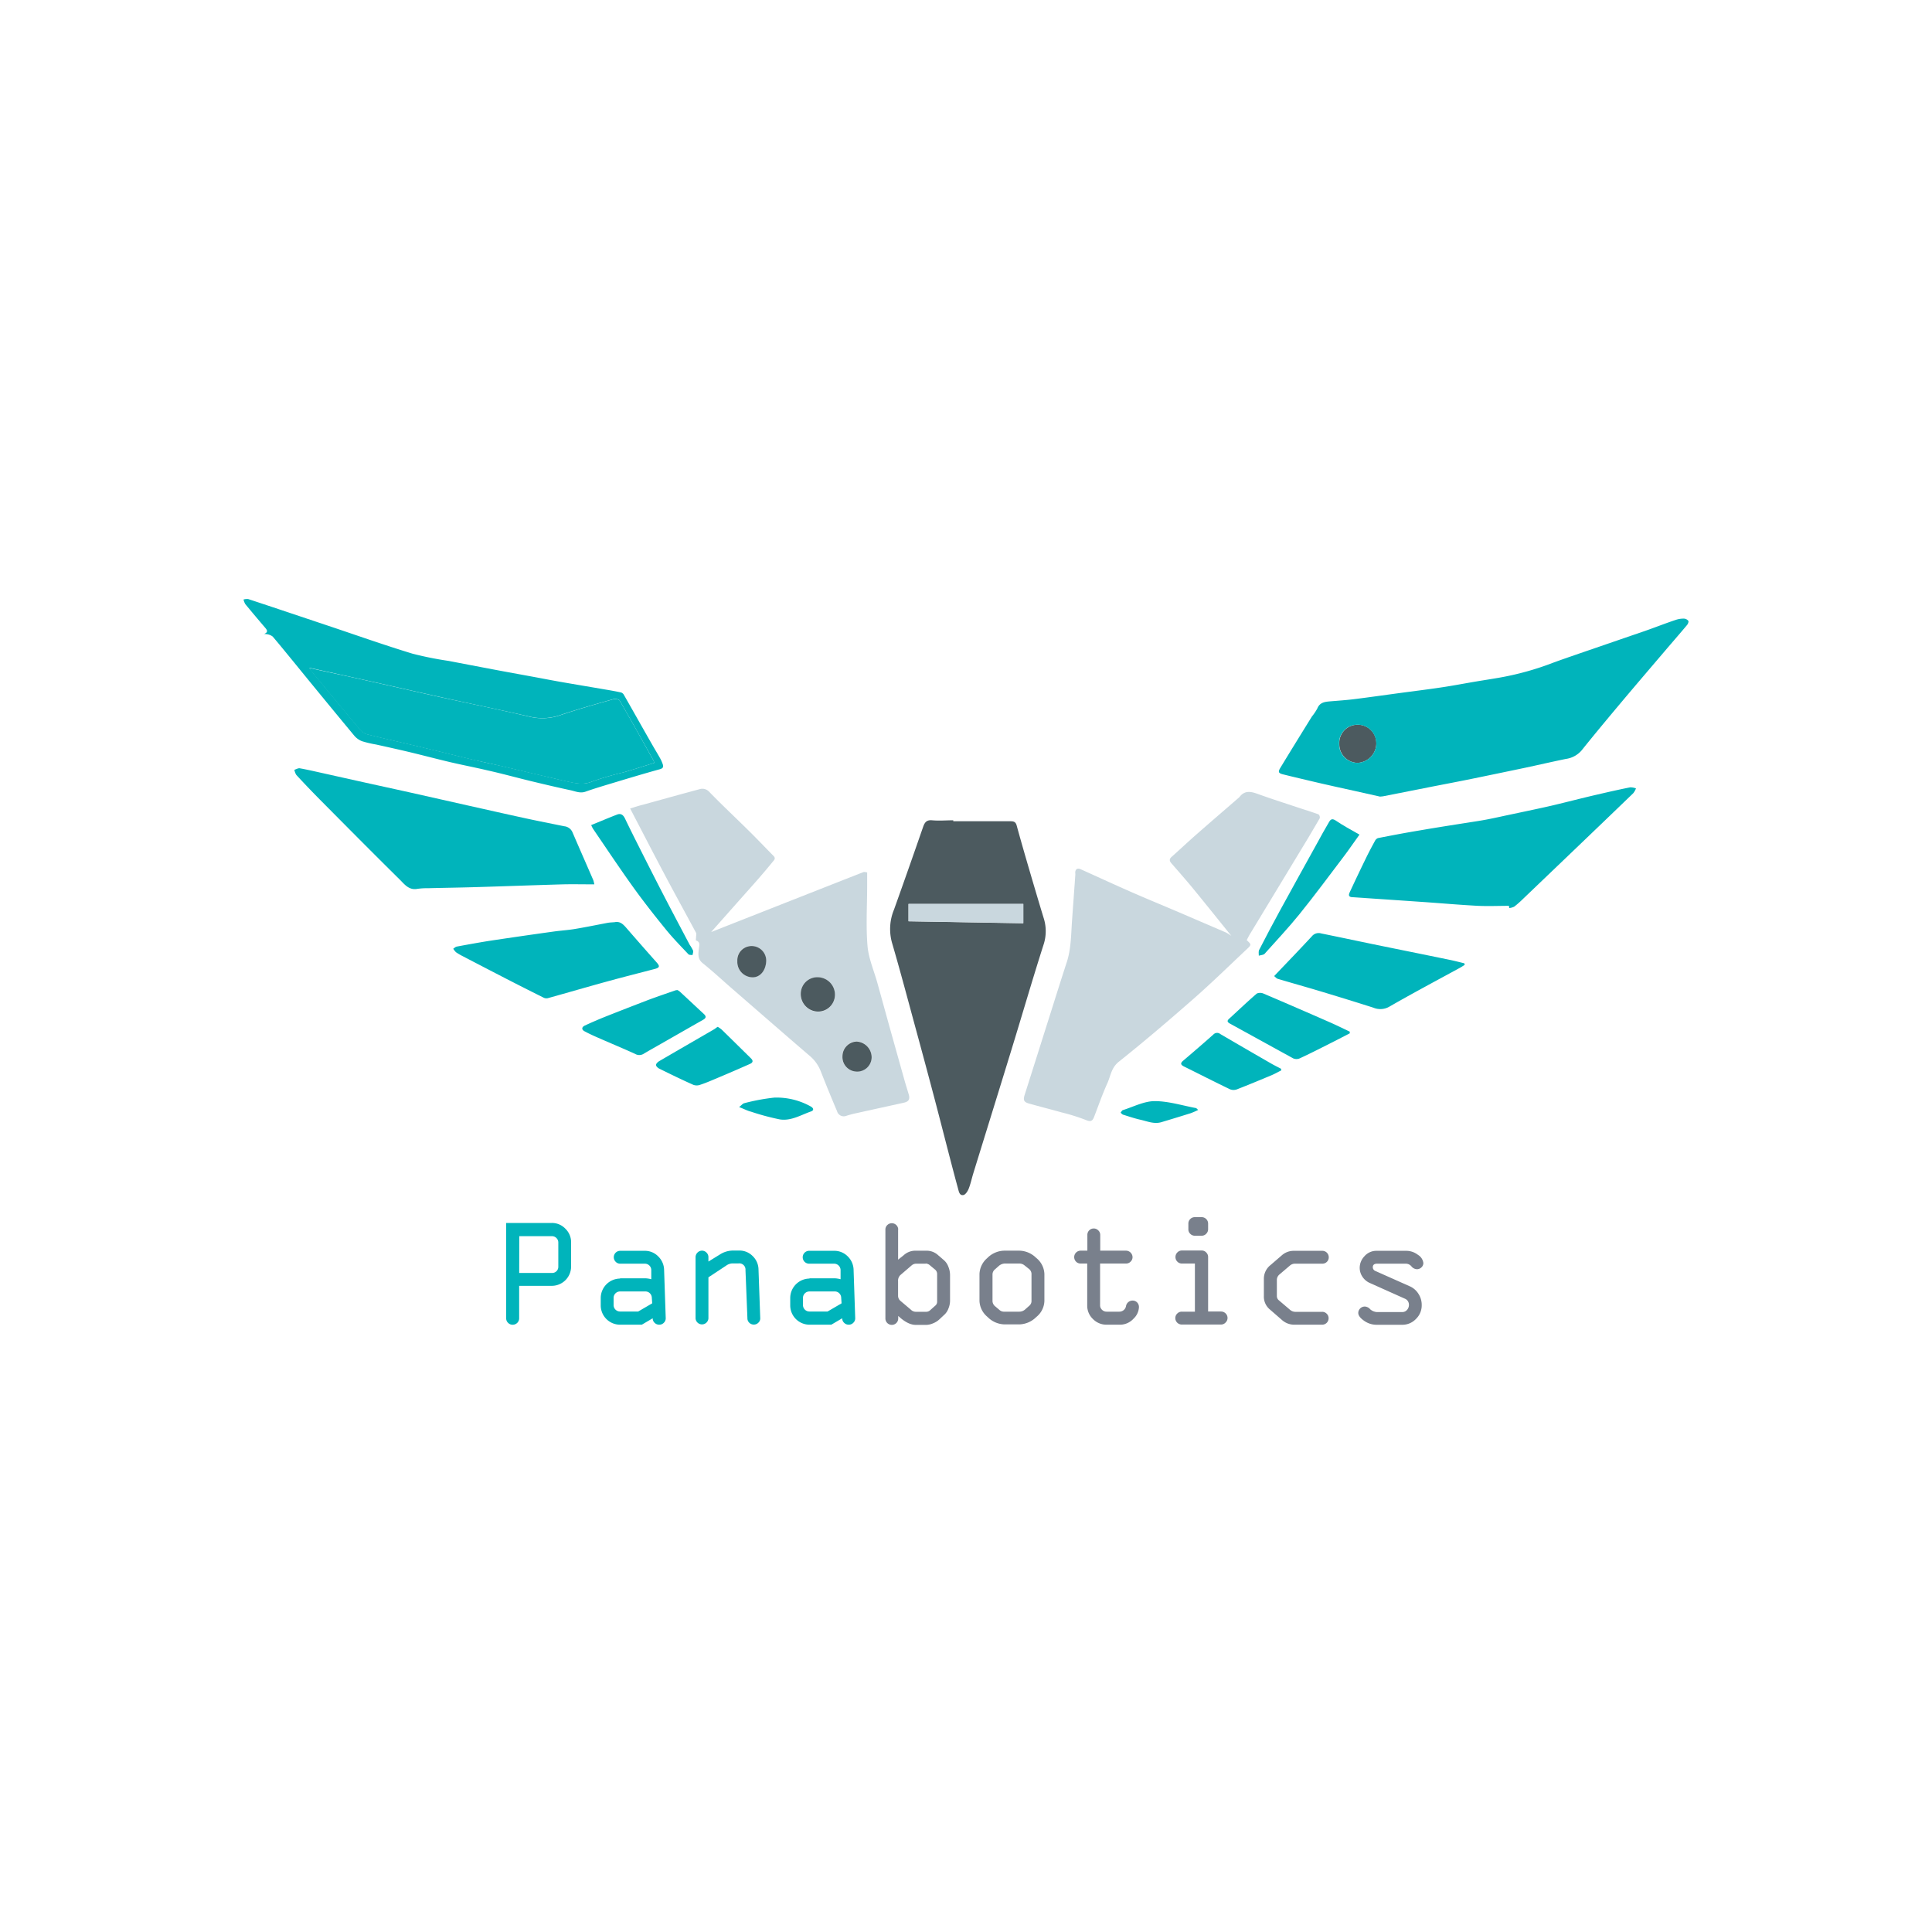 <svg id="Layer_1" data-name="Layer 1" xmlns="http://www.w3.org/2000/svg" viewBox="0 0 500 500"><defs><style>.cls-1{fill:#c9d7de;}.cls-2{fill:#4c5a5f;}.cls-3{fill:#00b4bb;}.cls-4{fill:#79808c;}.cls-5{fill:none;}</style></defs><path class="cls-1" d="M318.66,242.19c-3.51-4.35-6.85-8.53-10.25-12.67-1.67-2-3.41-4-5.17-6-.59-.66-.73-1.15,0-1.79,2.18-1.95,4.31-3.94,6.5-5.87,3.58-3.14,7.19-6.24,10.79-9.36a2.2,2.2,0,0,0,.27-.26c1.34-1.75,2.95-1.41,4.73-.76,3.31,1.2,6.66,2.27,10,3.38,1.9.64,3.83,1.22,5.71,1.9a1.07,1.07,0,0,1,.31,1c-1,1.73-2,3.41-3,5.11l-15.14,25c-.28.47-.52,1-.77,1.43,1.24,1.14,1.27,1.18.07,2.31-4.54,4.27-9,8.64-13.68,12.75-6.37,5.59-12.82,11.1-19.44,16.38-2,1.57-2.15,3.69-3,5.59-1.29,2.83-2.3,5.79-3.43,8.69-.39,1-.79,1.41-2.07.86a50.67,50.67,0,0,0-6.38-2c-2.78-.78-5.58-1.49-8.36-2.27-1.41-.39-1.6-.92-1.15-2.32,2.2-6.9,4.37-13.81,6.56-20.71,1.43-4.52,2.83-9,4.31-13.54,1.12-3.41,1.11-7,1.35-10.46.28-4,.58-8,.86-12a3.35,3.35,0,0,0,0-.63c-.07-.92.52-1.4,1.37-1,3.93,1.75,7.83,3.58,11.78,5.31,4.49,2,9,3.85,13.52,5.77l12.38,5.32A15.3,15.3,0,0,1,318.66,242.19Z"/><path class="cls-1" d="M184.05,241.21c12.95-5.1,26.16-10.31,39.37-15.5.24-.09.57,0,1,.07v3.44c0,5.19-.34,10.41.09,15.56.27,3.25,1.67,6.42,2.56,9.62,1.07,3.84,2.12,7.69,3.19,11.53q1.94,6.93,3.88,13.84c.33,1.17.71,2.33,1.05,3.5s0,1.82-1.21,2.09c-4.12.92-8.24,1.81-12.37,2.73a25.59,25.59,0,0,0-2.57.68,1.8,1.8,0,0,1-2.42-1.22q-2.13-5-4.15-10.15a9.86,9.86,0,0,0-2.82-4.06c-7-6-14-12.12-21-18.19-2.26-2-4.45-4-6.78-5.87-1.37-1.09-1.16-2.39-1-3.77.07-.8.47-1.71-.73-2.11-.1,0,0-.61,0-.93s.15-.78,0-1.05c-2.65-4.95-5.37-9.87-8-14.83-3-5.65-5.93-11.35-9.06-17.35,1.23-.38,2.31-.74,3.4-1,4.86-1.34,9.7-2.7,14.58-4a2.37,2.37,0,0,1,2.49.69c3.35,3.45,6.86,6.73,10.28,10.11,2.16,2.13,4.25,4.34,6.38,6.49.69.71,0,1.17-.31,1.59-1.63,2-3.28,3.93-5,5.86C191.2,233.14,187.52,237.29,184.05,241.21Zm32,16.58a4.52,4.52,0,0,0-4.31-4.84,4.28,4.28,0,0,0-4.52,4.16,4.53,4.53,0,0,0,4.31,4.72A4.36,4.36,0,0,0,216.07,257.79Zm-21.49-13a3.68,3.68,0,0,0-3.76,3.88,4,4,0,0,0,3.94,4.22c2,0,3.46-1.78,3.54-4.29A3.78,3.78,0,0,0,194.58,244.83Zm27.08,32.5a3.75,3.75,0,0,0,3.92-3.63,4.11,4.11,0,0,0-3.9-4.16,3.81,3.81,0,0,0-3.65,3.78A3.76,3.76,0,0,0,221.66,277.33Z"/><path class="cls-2" d="M246.71,212.54c4.95,0,9.9,0,14.85,0,.81,0,1.3.18,1.55,1.08,1.11,4.06,2.28,8.09,3.46,12.12s2.31,7.84,3.5,11.75a11.16,11.16,0,0,1,0,7c-2.88,9-5.53,18.16-8.32,27.23-3.26,10.64-6.57,21.27-9.85,31.91-.41,1.33-.69,2.71-1.2,4-.26.66-.84,1.56-1.39,1.65-1,.17-1.16-.91-1.37-1.67-.66-2.4-1.29-4.81-1.92-7.22-1.38-5.3-2.73-10.6-4.12-15.89q-2.34-8.87-4.75-17.7c-2.08-7.64-4.1-15.3-6.32-22.89a13.12,13.12,0,0,1,.54-8.51q3.81-10.65,7.51-21.34c.42-1.21.88-1.9,2.36-1.77,1.8.17,3.64,0,5.46,0Zm-11.59,25.89,29.71.52v-5H235.12Z"/><path class="cls-1" d="M235.12,238.43v-4.51h29.71v5Z"/><path class="cls-2" d="M216.07,257.79a4.36,4.36,0,0,1-4.52,4,4.53,4.53,0,0,1-4.31-4.72,4.28,4.28,0,0,1,4.52-4.16A4.52,4.52,0,0,1,216.07,257.79Z"/><path class="cls-2" d="M194.58,244.83a3.78,3.78,0,0,1,3.72,3.81c-.08,2.51-1.56,4.31-3.54,4.29a4,4,0,0,1-3.94-4.22A3.68,3.68,0,0,1,194.58,244.83Z"/><path class="cls-2" d="M221.66,277.33a3.76,3.76,0,0,1-3.63-4,3.81,3.81,0,0,1,3.65-3.78,4.11,4.11,0,0,1,3.9,4.16A3.75,3.75,0,0,1,221.66,277.33Z"/><path class="cls-2" d="M356.19,192.28a5.09,5.09,0,0,1-4.85,5.15,4.82,4.82,0,0,1-4.73-4.93,4.71,4.71,0,0,1,4.66-4.94A4.76,4.76,0,0,1,356.19,192.28Z"/><path class="cls-3" d="M357.15,206.16l-6.66-1.49-4.53-1c-1.9-.43-3.8-.85-5.7-1.3-2.72-.64-5.44-1.28-8.15-1.95-1.23-.3-1.42-.62-.75-1.72,2.69-4.43,5.42-8.84,8.15-13.25a14.22,14.22,0,0,0,1.4-2.07c.63-1.6,1.93-1.75,3.32-1.87,2.06-.17,4.12-.31,6.17-.56,4-.5,7.9-1.06,11.85-1.59,3.54-.48,7.1-.91,10.63-1.44,3-.44,5.89-1,8.84-1.5,2-.34,4-.64,6.08-1a74.9,74.9,0,0,0,14.39-4c3.46-1.25,6.95-2.43,10.43-3.63,4.36-1.5,8.72-3,13.07-4.49,2.69-.94,5.36-2,8.05-2.89a6.2,6.2,0,0,1,2.09-.31,1.54,1.54,0,0,1,1.11.58c.13.21-.09.79-.32,1.06-1.88,2.25-3.82,4.46-5.72,6.7-3.81,4.47-7.63,8.93-11.41,13.43-3.42,4.08-6.83,8.16-10.16,12.32a6.53,6.53,0,0,1-4.09,2.22c-3.5.72-7,1.53-10.46,2.27q-6.9,1.45-13.83,2.87c-3.39.69-6.79,1.34-10.2,2L358,206.07C357.78,206.11,357.57,206.12,357.15,206.16Zm-1-13.88a4.76,4.76,0,0,0-4.92-4.72,4.71,4.71,0,0,0-4.66,4.94,4.82,4.82,0,0,0,4.73,4.93A5.09,5.09,0,0,0,356.19,192.28Z"/><path class="cls-3" d="M153.81,228.87c-2.87,0-5.53-.06-8.18,0-7.43.21-14.86.49-22.29.71-4.19.13-8.38.18-12.57.29a17.16,17.16,0,0,0-2.78.17c-2.19.4-3.34-1.23-4.57-2.44-6.91-6.82-13.74-13.72-20.58-20.61q-3.14-3.17-6.17-6.46a3.71,3.71,0,0,1-.48-1.31c.46-.14,1-.46,1.38-.39,1.81.32,3.61.74,5.42,1.14l9.32,2.08c4.72,1.05,9.44,2.07,14.16,3.12L121,208.44c4.93,1.1,9.86,2.22,14.79,3.29,3.39.74,6.8,1.4,10.2,2.1a2.6,2.6,0,0,1,2.15,1.52c1.79,4.17,3.62,8.31,5.42,12.47A9,9,0,0,1,153.81,228.87Z"/><path class="cls-3" d="M390.51,234.43c-2.66,0-5.33.12-8,0-4.76-.25-9.5-.67-14.26-1q-9.15-.63-18.31-1.24c-.95-.06-.94-.6-.66-1.21,1.39-3,2.79-5.94,4.23-8.89.73-1.51,1.53-3,2.33-4.47a1.48,1.48,0,0,1,.77-.72c3.62-.71,7.25-1.4,10.88-2,4.12-.71,8.25-1.36,12.37-2,1.65-.27,3.31-.5,4.95-.82,2.36-.45,4.71-1,7.06-1.48,3.22-.69,6.44-1.35,9.65-2.09,4-.94,8-2,12-2.91,2.78-.65,5.57-1.28,8.37-1.84a4.13,4.13,0,0,1,1.5.28,4.81,4.81,0,0,1-.7,1.24q-8,7.71-16,15.36-6.27,6-12.54,12a25.69,25.69,0,0,1-2.27,2,3.72,3.72,0,0,1-1.29.36Z"/><path class="cls-3" d="M159.07,238.66c1.38-.29,2.2.53,3,1.45q3.93,4.53,7.9,9c.83.93.74,1.32-.46,1.64-4.15,1.09-8.31,2.13-12.44,3.27-5.11,1.4-10.2,2.89-15.31,4.31a1.62,1.62,0,0,1-1.06-.13q-4.8-2.39-9.57-4.84-5.62-2.9-11.24-5.83a15.55,15.55,0,0,1-1.86-1.08,4.17,4.17,0,0,1-.73-.92c.3-.19.57-.49.89-.55,2.73-.51,5.46-1,8.2-1.45q8.49-1.28,17-2.46c1.79-.25,3.6-.35,5.38-.65,2.9-.48,5.77-1.08,8.66-1.62C158,238.72,158.52,238.71,159.07,238.66Z"/><path class="cls-3" d="M68.36,164.07c1.18-.5.72-1.07.25-1.63-1.71-2-3.44-4.05-5.13-6.1a4.4,4.4,0,0,1-.46-1.18,3.12,3.12,0,0,1,1.23-.12c6.89,2.27,13.76,4.59,20.64,6.89,7.27,2.43,14.51,5,21.83,7.23a88.76,88.76,0,0,0,9.37,1.88q5.76,1.11,11.52,2.2c3.47.66,6.94,1.28,10.41,1.92,2.32.43,4.63.88,6.95,1.29,3.9.68,7.81,1.33,11.71,2,1.37.23,2.74.47,4.09.77a1.34,1.34,0,0,1,.71.64c2.53,4.42,5,8.84,7.54,13.26.58,1,1.19,2,1.75,3a9.52,9.52,0,0,1,.77,1.73c.19.63.05,1-.78,1.23-4.14,1.14-8.26,2.39-12.39,3.63-2.28.69-4.58,1.37-6.83,2.17-1.41.5-2.64-.1-3.91-.37-3.3-.71-6.58-1.48-9.86-2.27-3.87-.93-7.71-2-11.58-2.86-3.34-.79-6.71-1.43-10-2.21s-6.73-1.69-10.1-2.5c-2.93-.7-5.87-1.35-8.81-2a27.4,27.4,0,0,1-3.63-.86,5,5,0,0,1-2-1.46q-7.84-9.45-15.61-19c-1.81-2.2-3.6-4.42-5.45-6.59a3,3,0,0,0-1.29-.59A5.05,5.05,0,0,0,68.36,164.07ZM169.3,197.45a3.63,3.63,0,0,0-.14-.58c-2.91-5.21-5.81-10.42-8.79-15.58-.2-.34-1.17-.5-1.67-.35-4.56,1.3-9.13,2.57-13.61,4.09a14.13,14.13,0,0,1-8,.43c-7.58-1.76-15.2-3.3-22.8-5-6.44-1.42-12.87-2.91-19.3-4.34-4.94-1.11-9.88-2.18-15-3.32.25.36.36.53.49.69,4.25,5.14,8.49,10.29,12.79,15.39a3.78,3.78,0,0,0,1.86,1.17c4.68,1.16,9.39,2.21,14.08,3.33s9.14,2.24,13.72,3.33c2.2.52,4.42,1,6.63,1.47l11.42,2.69c2.09.49,4.17,1,6.27,1.45s3.9.82,6-.07a78.2,78.2,0,0,1,8.12-2.37C164,199.13,166.61,198.28,169.3,197.45Z"/><path class="cls-3" d="M175.33,256.23a3.47,3.47,0,0,1,.61.4c2.07,1.91,4.12,3.85,6.19,5.76.69.63.64,1.08-.18,1.54-3.62,2.05-7.23,4.13-10.85,6.19-1.5.86-3,1.69-4.49,2.58a2.13,2.13,0,0,1-2.24.05c-3-1.37-6-2.61-9-3.93-1.39-.6-2.77-1.21-4.1-1.93-.86-.46-.7-1.12.1-1.49q2.59-1.2,5.25-2.27Q162,261,167.5,258.89c2.42-.91,4.87-1.74,7.31-2.59A2.94,2.94,0,0,1,175.33,256.23Z"/><path class="cls-3" d="M329.75,252.61c3.39-3.56,6.63-6.91,9.79-10.33a2.25,2.25,0,0,1,2.37-.71c4.48.91,9,1.87,13.44,2.79,6.53,1.34,13.07,2.65,19.61,4,1.34.27,2.67.62,4,.94l.12.4c-.52.32-1,.65-1.57.94-6,3.27-12,6.46-17.91,9.86a4.65,4.65,0,0,1-4.16.29c-4.54-1.45-9.1-2.85-13.67-4.23-3.69-1.11-7.41-2.14-11.11-3.25C330.34,253.21,330.1,252.88,329.75,252.61Z"/><path class="cls-3" d="M349.31,267.43c-1.79.92-3.57,1.85-5.37,2.75-2.52,1.27-5,2.54-7.59,3.73a2.13,2.13,0,0,1-1.66,0c-5.47-3-10.91-6-16.37-9-.72-.4-.83-.72-.18-1.3,2.37-2.16,4.69-4.39,7.12-6.48a2.21,2.21,0,0,1,1.83.05c5.7,2.42,11.39,4.9,17.07,7.39,1.74.76,3.44,1.61,5.16,2.42Z"/><path class="cls-3" d="M153,213.53c2.34-.95,4.52-1.88,6.73-2.73,1-.37,1.58.15,2,1q1.55,3.22,3.17,6.42c2.13,4.23,4.26,8.45,6.43,12.65,2.35,4.55,4.75,9.07,7.14,13.6a11.8,11.8,0,0,1,.89,1.52c.12.34-.08.79-.14,1.19-.36-.07-.86,0-1.06-.22-2.05-2.17-4.15-4.31-6-6.62-2.89-3.55-5.72-7.16-8.39-10.88-3.51-4.9-6.85-9.92-10.25-14.9A7.3,7.3,0,0,1,153,213.53Z"/><path class="cls-3" d="M185.74,265.74a6.46,6.46,0,0,1,1,.69c2.56,2.49,5.09,5,7.63,7.49.66.66.43,1.12-.32,1.44q-4.5,2-9,3.88c-1.28.55-2.57,1.09-3.89,1.52a2.57,2.57,0,0,1-1.71,0c-3-1.33-5.87-2.74-8.78-4.17-.38-.18-.85-.59-.89-.93s.42-.78.76-1c4.7-2.75,9.42-5.46,14.13-8.2C185,266.29,185.31,266,185.74,265.74Z"/><path class="cls-3" d="M351.83,216c-1.46,2-2.79,4-4.21,5.85-3.74,4.94-7.43,9.92-11.32,14.74-2.85,3.53-6,6.86-9,10.23-.31.35-1,.35-1.52.51,0-.51-.12-1.1.1-1.51q2.68-5.23,5.51-10.41c3.14-5.75,6.32-11.47,9.49-17.2,1-1.84,2-3.66,3.09-5.49.42-.74.85-.93,1.72-.36C347.58,213.65,349.62,214.74,351.83,216Z"/><path class="cls-3" d="M331.61,277c-.85.43-1.67.9-2.54,1.27-3,1.25-6,2.5-9,3.67a2.48,2.48,0,0,1-1.78-.05c-4-1.92-7.9-3.92-11.85-5.87-.94-.46-1-.9-.18-1.56,2.6-2.22,5.2-4.45,7.76-6.73a1.32,1.32,0,0,1,1.8-.12q6.51,3.81,13.05,7.57c.86.5,1.76.94,2.64,1.4Z"/><path class="cls-3" d="M191.28,286.51c.64-.49.94-.91,1.32-1a52.67,52.67,0,0,1,7.78-1.45,18.08,18.08,0,0,1,9.36,2.25c.85.44.95,1.05.18,1.32-2.65.92-5.2,2.53-8.11,2.07a62.84,62.84,0,0,1-7.45-2C193.44,287.48,192.58,287,191.28,286.51Z"/><path class="cls-3" d="M310.09,287.25a19.88,19.88,0,0,1-1.92.84c-2.52.79-5.06,1.57-7.59,2.32-1.9.57-3.68-.23-5.47-.63-1.51-.34-3-.85-4.48-1.31-.23-.08-.41-.33-.62-.51.19-.22.34-.58.58-.66,2.74-.86,5.49-2.32,8.24-2.33,3.57,0,7.14,1.14,10.7,1.8C309.63,286.79,309.71,286.92,310.09,287.25Z"/><path class="cls-3" d="M169.3,197.45c-2.69.83-5.32,1.68-8,2.46a78.2,78.2,0,0,0-8.12,2.37c-2.12.89-4,.49-6,.07s-4.18-1-6.27-1.45l-11.42-2.69c-2.21-.51-4.43-1-6.63-1.47-4.58-1.09-9.15-2.24-13.72-3.33s-9.4-2.17-14.08-3.33a3.78,3.78,0,0,1-1.86-1.17c-4.3-5.1-8.54-10.25-12.79-15.39-.13-.16-.24-.33-.49-.69C85.07,174,90,175,95,176.15c6.43,1.43,12.86,2.92,19.3,4.34,7.6,1.67,15.22,3.21,22.8,5a14.13,14.13,0,0,0,8-.43c4.48-1.52,9-2.79,13.61-4.09.5-.15,1.47,0,1.67.35,3,5.16,5.88,10.37,8.79,15.58A3.63,3.63,0,0,1,169.3,197.45Z"/><path class="cls-3" d="M131,341.17V316.5h11.81a4.77,4.77,0,0,1,3.51,1.49,4.83,4.83,0,0,1,1.48,3.54v6.24a5,5,0,0,1-5,5h-8.44v8.41a1.67,1.67,0,0,1-1.67,1.66,1.63,1.63,0,0,1-1.2-.49A1.57,1.57,0,0,1,131,341.17Zm3.37-11.73h8.44A1.59,1.59,0,0,0,144,329a1.57,1.57,0,0,0,.49-1.18v-6.24a1.6,1.6,0,0,0-.49-1.18,1.62,1.62,0,0,0-1.17-.48h-8.44Z"/><path class="cls-3" d="M160.47,330.82H167a7.25,7.25,0,0,1,1.55.24l0-2.36a1.66,1.66,0,0,0-1.66-1.66H160.5a1.57,1.57,0,0,1-1.17-.5,1.66,1.66,0,0,1,1.17-2.83h6.33a4.79,4.79,0,0,1,3.52,1.45,5,5,0,0,1,1.52,3.54l.42,12.47a1.57,1.57,0,0,1-.5,1.17,1.59,1.59,0,0,1-1.17.49,1.65,1.65,0,0,1-1.21-.49,1.56,1.56,0,0,1-.49-1.17l-2.82,1.66h-5.63a5,5,0,0,1-5-5v-1.94a5.05,5.05,0,0,1,5-5Zm8.32,6.48-.1-1.4a1.68,1.68,0,0,0-.49-1.19,1.59,1.59,0,0,0-1.17-.48h-6.57a1.66,1.66,0,0,0-1.66,1.67v1.86a1.67,1.67,0,0,0,1.66,1.66h4.7Z"/><path class="cls-3" d="M187.89,327.57l-4.55,3v10.64a1.67,1.67,0,0,1-3.33,0V325.38a1.67,1.67,0,0,1,.49-1.2,1.61,1.61,0,0,1,2.35,0,1.63,1.63,0,0,1,.49,1.2v1.11l3-1.85a6.36,6.36,0,0,1,3.45-1h1.55a4.76,4.76,0,0,1,3.43,1.41,4.89,4.89,0,0,1,1.53,3.46l.45,12.63a1.5,1.5,0,0,1-.47,1.16,1.63,1.63,0,0,1-1.19.5,1.65,1.65,0,0,1-1.15-.45,1.58,1.58,0,0,1-.51-1.21l-.5-12.43a1.61,1.61,0,0,0-1.83-1.74h-1.62A3,3,0,0,0,187.89,327.57Z"/><path class="cls-3" d="M209.48,330.82H216a7.26,7.26,0,0,1,1.54.24l0-2.36a1.67,1.67,0,0,0-1.67-1.66h-6.33a1.67,1.67,0,1,1,0-3.33h6.33a4.82,4.82,0,0,1,3.53,1.45,5,5,0,0,1,1.51,3.54l.42,12.47a1.57,1.57,0,0,1-.5,1.17,1.59,1.59,0,0,1-1.16.49,1.64,1.64,0,0,1-1.21-.49,1.57,1.57,0,0,1-.5-1.17l-2.82,1.66h-5.63a5,5,0,0,1-5-5v-1.94a5.05,5.05,0,0,1,5-5Zm8.32,6.48-.1-1.4a1.64,1.64,0,0,0-.49-1.19,1.59,1.59,0,0,0-1.17-.48h-6.57a1.66,1.66,0,0,0-1.66,1.67v1.86a1.67,1.67,0,0,0,1.66,1.66h4.7Z"/><path class="cls-4" d="M232.43,318.16V326l1.47-1.17a4.43,4.43,0,0,1,2.87-1.15h3a4.36,4.36,0,0,1,3,1.15l1.59,1.37a4.12,4.12,0,0,1,1.08,1.64,5.75,5.75,0,0,1,.43,2.1v6.74a5.33,5.33,0,0,1-.4,1.92,4.19,4.19,0,0,1-.91,1.49l-1.45,1.36a5,5,0,0,1-1.58,1,4.66,4.66,0,0,1-1.75.43H237q-2.08,0-4.54-2.32v.66a1.66,1.66,0,1,1-3.32,0v-23a1.56,1.56,0,0,1,.49-1.17,1.66,1.66,0,0,1,2.83,1.17Zm7.14,8.88h-2.3a1.89,1.89,0,0,0-1.27.38L233,330a2,2,0,0,0-.58,1.55v3.76a1.74,1.74,0,0,0,.66,1.39l2.67,2.26a1.8,1.8,0,0,0,1.21.53h2.71a1.48,1.48,0,0,0,1-.36l1.32-1.18a1.32,1.32,0,0,0,.54-1.13v-7a1.52,1.52,0,0,0-.54-1.26l-1.21-1A1.86,1.86,0,0,0,239.57,327Z"/><path class="cls-4" d="M270.29,329.71v7a5.54,5.54,0,0,1-2.11,4.14,6.44,6.44,0,0,1-4.35,1.9h-3.9a6.36,6.36,0,0,1-4.36-1.93,5.64,5.64,0,0,1-2.08-4.11v-7a5.68,5.68,0,0,1,2-4.11,6.35,6.35,0,0,1,4.41-1.93h3.9a6.34,6.34,0,0,1,4.35,1.86A5.58,5.58,0,0,1,270.29,329.71Zm-13.43.14v6.74a1.79,1.79,0,0,0,.65,1.45l1.25,1.06a1.74,1.74,0,0,0,1.17.36h3.86a2.27,2.27,0,0,0,1.55-.61l1-.89a1.58,1.58,0,0,0,.61-1.33v-6.74a1.71,1.71,0,0,0-.61-1.46l-1.17-.93a2.1,2.1,0,0,0-1.39-.5h-3.44a2.56,2.56,0,0,0-1.75.54l-1.13,1A1.69,1.69,0,0,0,256.86,329.85Z"/><path class="cls-4" d="M289.73,342.83H286.4a4.88,4.88,0,0,1-3.55-1.47,4.75,4.75,0,0,1-1.48-3.52V327h-1.71a1.59,1.59,0,0,1-1.17-.48,1.67,1.67,0,0,1,1.17-2.85h1.75v-4.08a1.64,1.64,0,0,1,1.66-1.66,1.61,1.61,0,0,1,1.16.49,1.58,1.58,0,0,1,.51,1.17v4.08h6.69a1.71,1.71,0,0,1,1.67,1.67,1.57,1.57,0,0,1-.5,1.17,1.59,1.59,0,0,1-1.17.49H284.7v10.8a1.57,1.57,0,0,0,.5,1.17,1.66,1.66,0,0,0,1.2.49h3.25a1.75,1.75,0,0,0,1.76-1.44,1.71,1.71,0,0,1,1.69-1.43,1.59,1.59,0,0,1,1.19.48,1.71,1.71,0,0,1,.47,1.22,4.37,4.37,0,0,1-1.42,3A4.75,4.75,0,0,1,289.73,342.83Z"/><path class="cls-4" d="M316,342.79H305.83a1.67,1.67,0,0,1-1.66-1.67,1.59,1.59,0,0,1,.49-1.16,1.57,1.57,0,0,1,1.17-.5h3.41V327h-3.37a1.57,1.57,0,0,1-1.18-.5,1.62,1.62,0,0,1-.48-1.16,1.66,1.66,0,0,1,.48-1.2,1.58,1.58,0,0,1,1.18-.51H311a1.55,1.55,0,0,1,1.17.51,1.63,1.63,0,0,1,.49,1.2v14.08h3.33a1.66,1.66,0,0,1,1.2.49,1.64,1.64,0,0,1,0,2.35A1.59,1.59,0,0,1,316,342.79ZM309.2,315H311a1.67,1.67,0,0,1,1.66,1.67v1.42a1.63,1.63,0,0,1-.49,1.2,1.55,1.55,0,0,1-1.17.51h-1.79a1.58,1.58,0,0,1-1.2-.52,1.53,1.53,0,0,1-.46-1.15l0-1.46a1.61,1.61,0,0,1,.48-1.18A1.64,1.64,0,0,1,309.2,315Z"/><path class="cls-4" d="M342.19,342.83h-7.11a4.78,4.78,0,0,1-3.21-1.13l-3.23-2.81a4.31,4.31,0,0,1-1.55-3.49v-4.34a4.5,4.5,0,0,1,1.74-3.68l2.92-2.52a4.64,4.64,0,0,1,3-1.15h7.47a1.66,1.66,0,0,1,1.66,1.67,1.58,1.58,0,0,1-.48,1.18,1.63,1.63,0,0,1-1.18.48h-7.15a2,2,0,0,0-1.29.53l-2.68,2.28a1.87,1.87,0,0,0-.65,1.49v4.06a1.42,1.42,0,0,0,.51,1.11l2.94,2.5a2.1,2.1,0,0,0,1.46.49h6.82a1.59,1.59,0,0,1,1.17.49,1.57,1.57,0,0,1,.49,1.18,1.66,1.66,0,0,1-1.66,1.66Z"/><path class="cls-4" d="M356.21,323.71h7.63a5,5,0,0,1,3.15,1.06,2.86,2.86,0,0,1,1.37,2.07,1.49,1.49,0,0,1-.51,1.17,1.64,1.64,0,0,1-1.12.46,1.92,1.92,0,0,1-1.44-.72,1.89,1.89,0,0,0-1.37-.71h-7.53c-.74,0-1.11.31-1.11.92a1.06,1.06,0,0,0,.74,1l8.85,3.94a5,5,0,0,1,2.21,1.92,5.23,5.23,0,0,1,.86,2.92,4.88,4.88,0,0,1-1.51,3.62,4.8,4.8,0,0,1-3.44,1.49h-6.74a5.54,5.54,0,0,1-3.24-1.05c-1-.7-1.49-1.38-1.49-2a1.64,1.64,0,0,1,.48-1.16,1.68,1.68,0,0,1,1.26-.51,2,2,0,0,1,1.36.72,2.87,2.87,0,0,0,2.09.71h6.2a1.59,1.59,0,0,0,1.23-.56,1.92,1.92,0,0,0,.49-1.3,1.69,1.69,0,0,0-1.11-1.63l-8.93-4a4.39,4.39,0,0,1-2-1.66,4.14,4.14,0,0,1-.7-2.22,4.36,4.36,0,0,1,1.24-3.09A4.07,4.07,0,0,1,356.21,323.71Z"/><rect class="cls-5" x="0.5" y="42" width="500" height="359"/></svg>